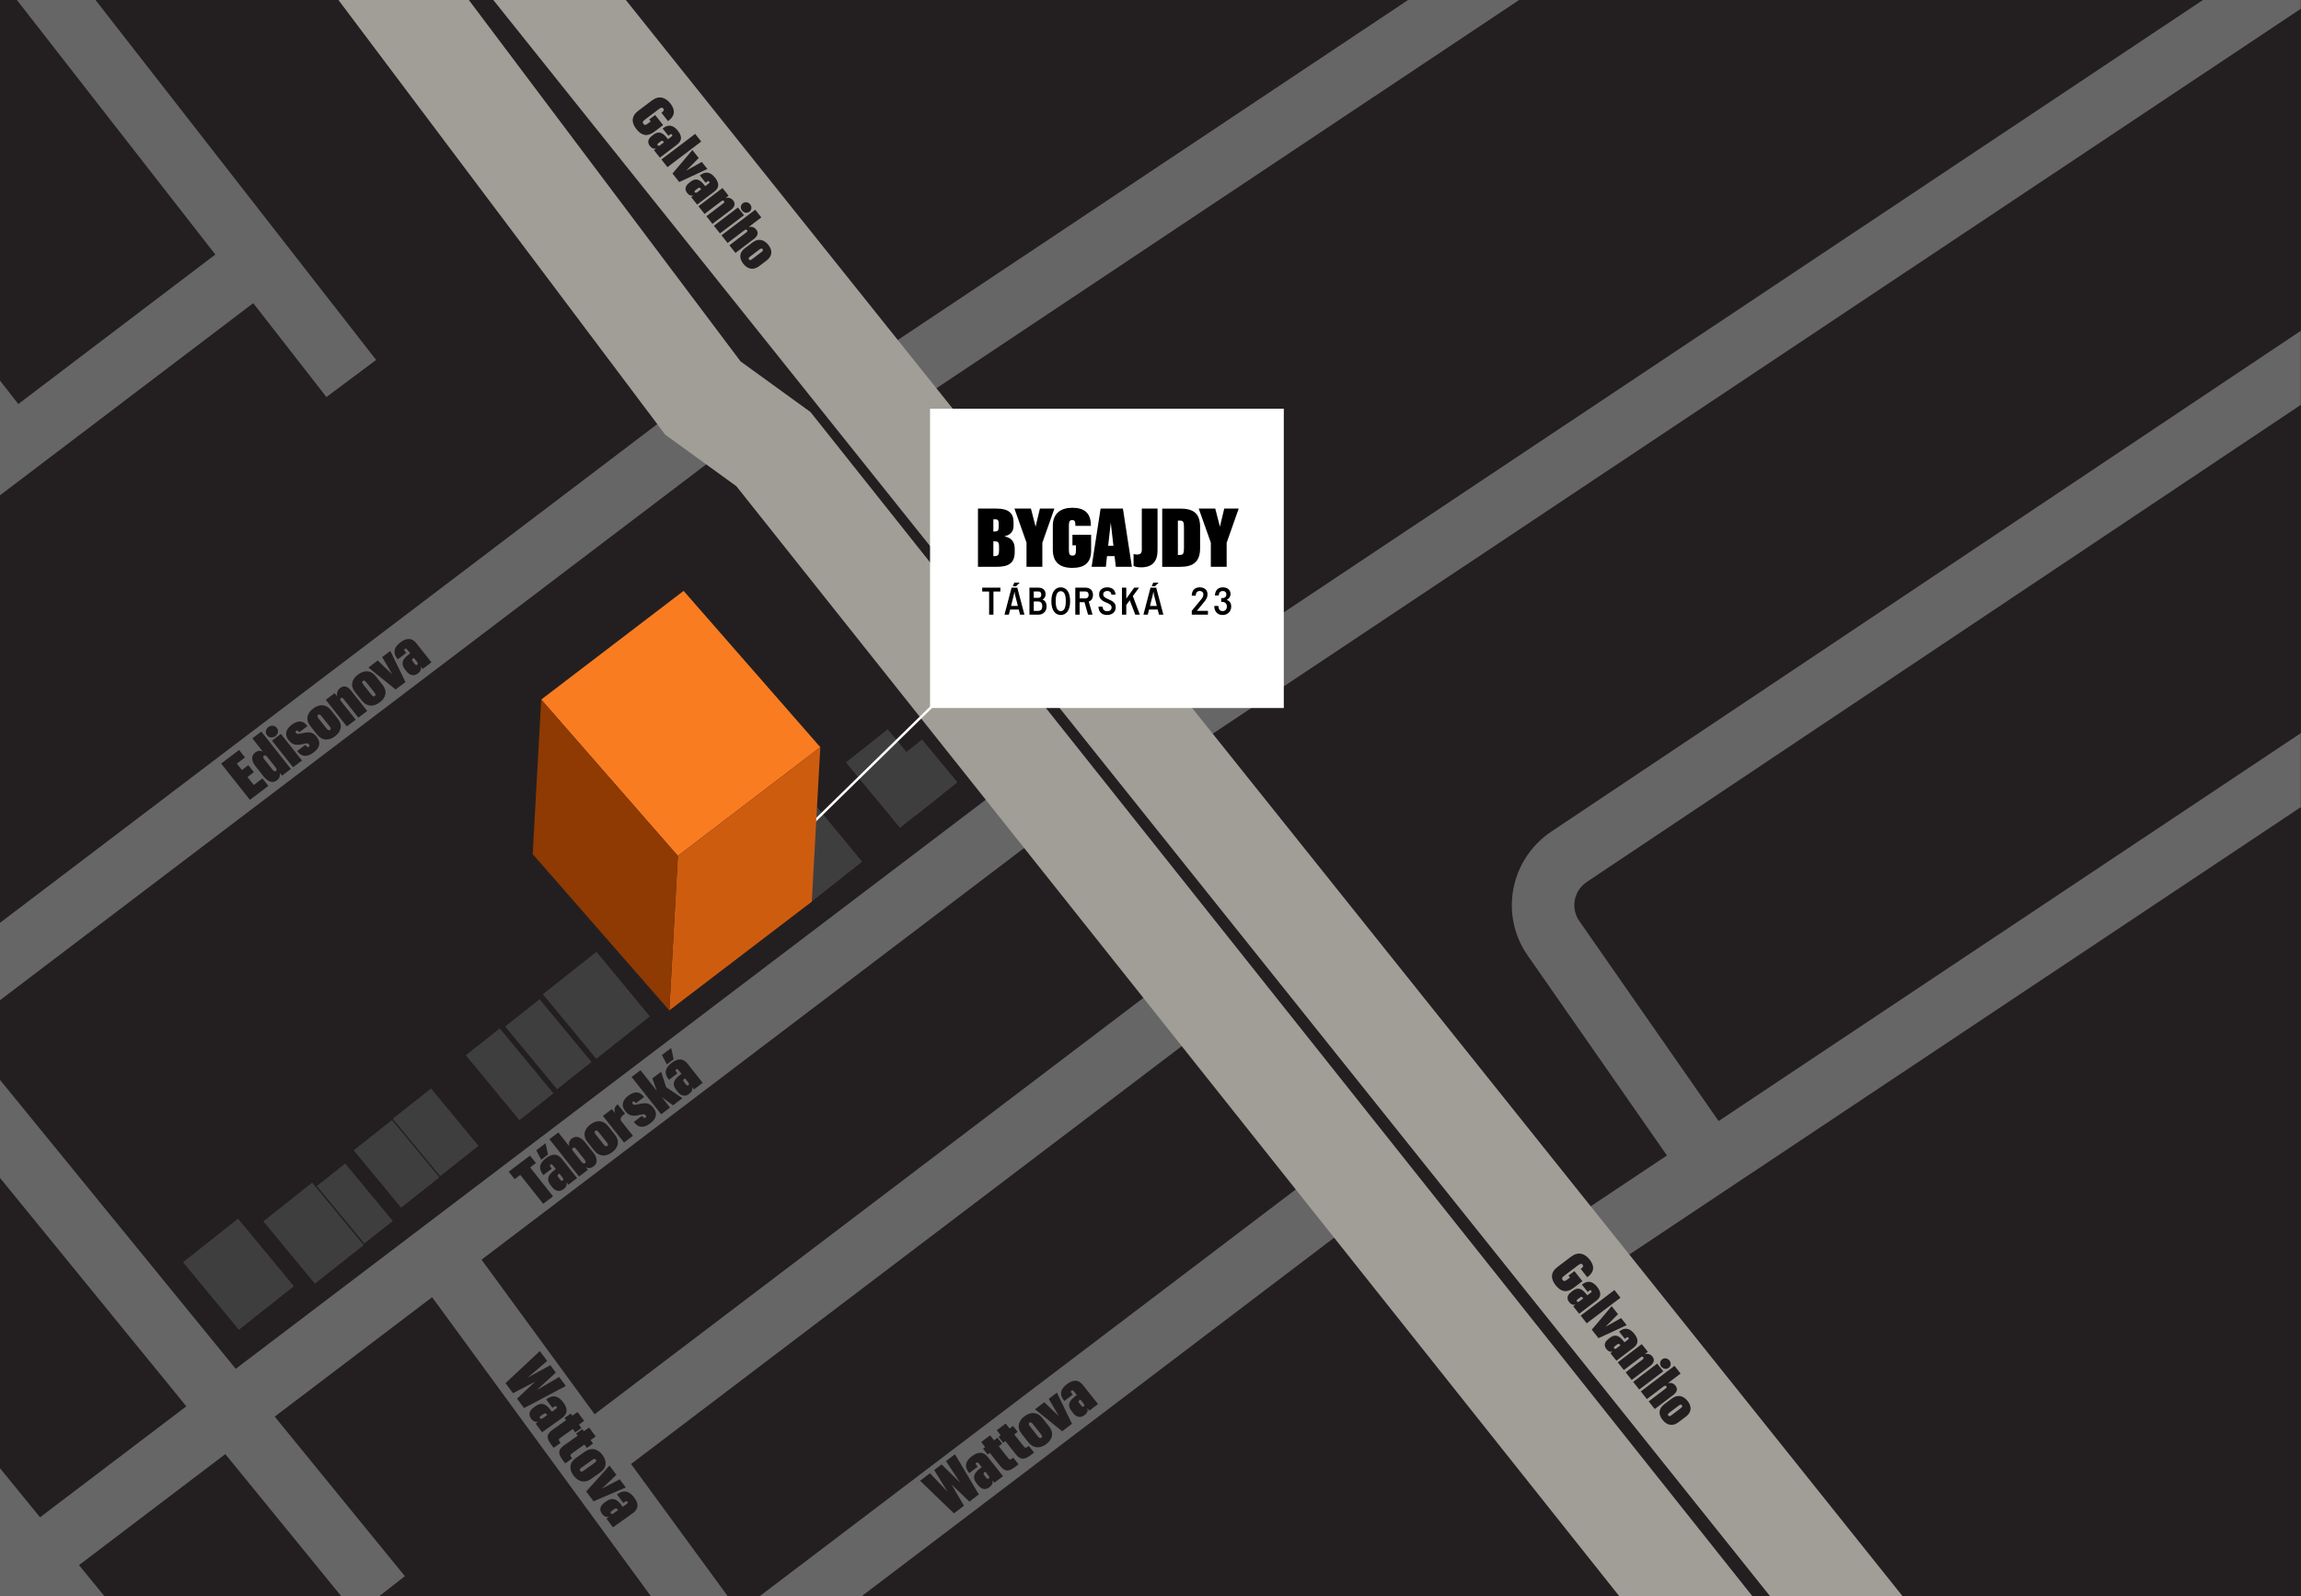 <svg width="715" height="496" viewBox="0 0 715 496" fill="none" xmlns="http://www.w3.org/2000/svg">
<rect x="0" y="0" width="715" height="496" fill="#333333" stroke="none"/>
<g clip-path="url(#clip0_425_3650)">
<rect width="714.946" height="496" fill="#231F20"/>
<path d="M217.337 121.842L-244.402 472.18L-232.496 487.193L229.242 136.855L217.337 121.842Z" fill="#666666"/>
<path d="M70.877 76.082L-390.861 426.419L-378.956 441.432L82.783 91.095L70.877 76.082Z" fill="#666666"/>
<path d="M313.68 242.906L-148.058 593.243L-136.153 608.256L325.586 257.919L313.68 242.906Z" fill="#666666"/>
<path d="M363.208 304.06L176.404 445.795L188.309 460.808L375.113 319.073L363.208 304.06Z" fill="#666666"/>
<path d="M410.038 363.981L-51.701 714.319L-39.795 729.332L421.943 378.994L410.038 363.981Z" fill="#666666"/>
<path d="M142.879 382.192L127.083 393.249L221.215 521.906L237.011 510.848L142.879 382.192Z" fill="#666666"/>
<path d="M-16.259 315.622L-31.441 327.473L110.626 501.613L125.808 489.761L-16.259 315.622Z" fill="#666666"/>
<path d="M-78.182 360.39L-93.365 372.241L48.702 546.38L63.885 534.529L-78.182 360.39Z" fill="#666666"/>
<path d="M-140.095 405.157L-155.277 417.008L-13.21 591.147L1.972 579.296L-140.095 405.157Z" fill="#666666"/>
<path d="M722.717 -190L260.961 117.646L271.896 133.349L733.652 -174.297L722.717 -190Z" fill="#666666"/>
<path d="M811.083 -84.322L349.328 223.324L360.263 239.027L822.018 -68.619L811.083 -84.322Z" fill="#666666"/>
<path d="M939.524 78.182L477.768 385.828L488.703 401.531L950.459 93.885L939.524 78.182Z" fill="#666666"/>
<path d="M523.454 366.903L474.689 296.883C465.897 284.253 469.229 266.963 482.131 258.343L836.839 21.343L847.799 37.033L493.091 274.033C489.022 276.753 487.969 282.203 490.739 286.183L539.505 356.203L523.454 366.903Z" fill="#666666"/>
<path d="M-101.548 -12L-116.993 -0.479L-3.754 144.765L11.692 133.243L-101.548 -12Z" fill="#666666"/>
<path d="M3.636 -33.4L-11.809 -21.878L101.43 123.365L116.876 111.844L3.636 -33.4Z" fill="#666666"/>
<path d="M510.133 479.703L231.783 129.393L211.203 114.483L112.221 -17.327" fill="white"/>
<path d="M523.874 522.023L228.813 151.077L206.712 135.077L99.841 -7.083L126.156 -25.977L230.12 112.3L251.851 128.034L549.666 502.438L523.874 522.023Z" fill="#A09E97"/>
<path d="M156 -48.097L130.453 -28.546L566.045 516.023L591.591 496.472L156 -48.097Z" fill="#A09E97"/>
<path d="M275.841 226.622L262.855 236.9L279.666 257.221L292.652 246.942L275.841 226.622Z" fill="#3F3E3F"/>
<path d="M251.729 248.201L234.627 261.738L250.788 281.273L267.89 267.736L251.729 248.201Z" fill="#3F3E3F"/>
<path d="M185.332 295.769L168.691 308.941L185.283 328.997L201.924 315.825L185.332 295.769Z" fill="#3F3E3F"/>
<path d="M155.286 319.56L144.74 327.908L161.422 348.073L171.968 339.725L155.286 319.56Z" fill="#3F3E3F"/>
<path d="M167.668 310.501L156.979 318.962L173.101 338.451L183.79 329.99L167.668 310.501Z" fill="#3F3E3F"/>
<path d="M133.931 338.229L122.034 347.646L136.774 365.463L148.671 356.046L133.931 338.229Z" fill="#3F3E3F"/>
<path d="M107.275 361.55L98.446 368.539L113.211 386.387L122.04 379.399L107.275 361.55Z" fill="#3F3E3F"/>
<path d="M96.999 367.49L81.827 379.499L97.853 398.87L113.025 386.862L96.999 367.49Z" fill="#3F3E3F"/>
<path d="M73.957 378.689L56.871 392.213L74.228 413.194L91.315 399.67L73.957 378.689Z" fill="#3F3E3F"/>
<path d="M121.805 348.02L109.908 357.437L124.648 375.254L136.545 365.837L121.805 348.02Z" fill="#3F3E3F"/>
<path d="M286.519 229.794L273.533 240.072L284.53 253.365L297.516 243.087L286.519 229.794Z" fill="#3F3E3F"/>
<path d="M203.577 35.733L206.061 38.863L203.27 40.973C201.164 42.563 199.385 42.193 197.739 40.113C196.144 38.103 196.124 36.103 198.332 34.423L202.524 31.253C204.722 29.583 206.766 30.203 208.29 32.123C209.772 33.993 209.946 35.863 207.656 37.593L207.584 37.643L205.529 35.043L205.683 34.923C206.337 34.423 206.419 34.123 206.122 33.743C205.826 33.363 205.478 33.333 204.763 33.873L200.407 37.173C199.692 37.713 199.559 38.043 199.937 38.513C200.274 38.933 200.622 38.913 201.297 38.403L202.196 37.723L201.726 37.133L203.587 35.723L203.577 35.733Z" fill="#231F20"/>
<path d="M202.575 42.213L203.086 41.823C204.619 40.663 205.897 41.153 207.155 42.743L207.564 43.263L208.453 42.593C208.882 42.273 209.036 42.083 208.821 41.823C208.606 41.553 208.402 41.643 207.962 41.983L207.686 42.193L205.897 39.933L206.112 39.773C207.727 38.553 209.25 38.893 210.62 40.603C212.041 42.393 211.908 43.793 210.375 44.943L205.049 48.983L203.198 46.653L203.914 46.113C203.433 46.283 202.687 46.303 201.951 45.363C201.215 44.443 201.133 43.323 202.575 42.223V42.213ZM205.233 45.043L206.316 44.223L206.091 43.943C205.877 43.673 205.662 43.663 205.222 44.003L204.619 44.463C204.231 44.753 204.21 44.953 204.374 45.163C204.537 45.373 204.752 45.413 205.222 45.053L205.233 45.043Z" fill="#231F20"/>
<path d="M216.008 41.603L217.889 43.983L207.4 51.934L205.519 49.553L216.008 41.603Z" fill="#231F20"/>
<path d="M215.149 46.613L217.123 49.103L213.227 53.023L218.073 50.313L219.811 52.503L211.06 56.563L208.964 53.923L215.139 46.623L215.149 46.613Z" fill="#231F20"/>
<path d="M214.137 56.803L214.648 56.413C216.182 55.253 217.46 55.743 218.717 57.333L219.126 57.853L220.016 57.183C220.445 56.863 220.598 56.673 220.384 56.413C220.169 56.143 219.965 56.233 219.525 56.573L219.249 56.783L217.46 54.523L217.675 54.363C219.29 53.143 220.813 53.483 222.183 55.193C223.604 56.983 223.471 58.383 221.948 59.533L216.622 63.573L214.771 61.243L215.487 60.703C214.996 60.873 214.26 60.893 213.524 59.953C212.798 59.033 212.706 57.913 214.147 56.813L214.137 56.803ZM216.785 59.623L217.869 58.803L217.644 58.523C217.429 58.253 217.214 58.243 216.775 58.583L216.172 59.043C215.783 59.333 215.763 59.533 215.926 59.743C216.09 59.953 216.305 59.993 216.775 59.633L216.785 59.623Z" fill="#231F20"/>
<path d="M224.504 58.423L226.395 60.813L225.485 61.503C226.364 61.313 227.202 61.503 227.826 62.293C228.583 63.243 228.358 64.263 227.162 65.173L221.375 69.563L219.494 67.183L224.78 63.173C225.107 62.923 225.148 62.713 224.974 62.493C224.79 62.253 224.534 62.223 224.136 62.533L218.932 66.473L217.041 64.083L224.514 58.413L224.504 58.423Z" fill="#231F20"/>
<path d="M229.298 64.473L231.19 66.863L223.716 72.533L221.825 70.143L229.298 64.473ZM230.811 63.153C231.527 62.613 232.509 62.763 233.101 63.503C233.694 64.253 233.602 65.233 232.887 65.773C232.161 66.323 231.169 66.173 230.576 65.423C229.994 64.683 230.086 63.713 230.822 63.163L230.811 63.153Z" fill="#231F20"/>
<path d="M234.676 65.163L236.567 67.553L232.641 70.533C233.52 70.343 234.359 70.533 234.982 71.323C235.739 72.273 235.514 73.293 234.318 74.203L228.531 78.593L226.65 76.213L231.936 72.203C232.263 71.953 232.304 71.743 232.13 71.523C231.946 71.283 231.69 71.253 231.292 71.563L226.088 75.503L224.197 73.113L234.686 65.163H234.676Z" fill="#231F20"/>
<path d="M231.425 77.153L233.827 75.333C235.626 73.963 237.436 74.433 238.745 76.083C240.053 77.733 240.063 79.533 238.264 80.903L235.862 82.723C234.073 84.073 232.263 83.613 230.965 81.963C229.677 80.343 229.636 78.523 231.435 77.153H231.425ZM233.735 80.503L236.598 78.333C237.099 77.953 237.191 77.703 236.976 77.423C236.761 77.153 236.485 77.143 235.984 77.523L233.122 79.693C232.631 80.063 232.508 80.333 232.744 80.633C232.979 80.923 233.265 80.863 233.735 80.503Z" fill="#231F20"/>
<path d="M489.226 394.973L491.711 398.103L488.92 400.213C486.814 401.803 485.035 401.433 483.389 399.353C481.794 397.343 481.773 395.343 483.982 393.663L488.173 390.493C490.371 388.823 492.416 389.443 493.939 391.363C495.422 393.233 495.595 395.103 493.305 396.833L493.234 396.883L491.179 394.283L491.332 394.163C491.987 393.663 492.068 393.363 491.772 392.983C491.475 392.603 491.128 392.573 490.412 393.113L486.057 396.413C485.341 396.953 485.209 397.283 485.587 397.753C485.924 398.173 486.272 398.153 486.947 397.643L487.846 396.963L487.376 396.373L489.237 394.963L489.226 394.973Z" fill="#231F20"/>
<path d="M488.224 401.453L488.735 401.063C490.269 399.903 491.547 400.393 492.804 401.983L493.213 402.503L494.103 401.833C494.532 401.513 494.685 401.323 494.471 401.063C494.256 400.793 494.052 400.883 493.612 401.223L493.336 401.433L491.547 399.173L491.762 399.013C493.377 397.793 494.9 398.133 496.27 399.843C497.691 401.633 497.558 403.033 496.025 404.183L490.698 408.223L488.848 405.893L489.564 405.353C489.083 405.523 488.337 405.543 487.601 404.603C486.865 403.683 486.783 402.563 488.224 401.463V401.453ZM490.882 404.283L491.966 403.463L491.741 403.183C491.526 402.913 491.312 402.903 490.872 403.243L490.269 403.703C489.88 403.993 489.86 404.193 490.024 404.403C490.187 404.613 490.402 404.653 490.872 404.293L490.882 404.283Z" fill="#231F20"/>
<path d="M501.658 400.853L503.539 403.233L493.05 411.183L491.169 408.803L501.658 400.853Z" fill="#231F20"/>
<path d="M500.799 405.863L502.772 408.353L498.877 412.273L503.723 409.563L505.461 411.753L496.71 415.813L494.614 413.173L500.789 405.873L500.799 405.863Z" fill="#231F20"/>
<path d="M499.787 416.043L500.298 415.653C501.832 414.493 503.11 414.983 504.367 416.573L504.776 417.093L505.665 416.423C506.095 416.103 506.248 415.913 506.033 415.653C505.819 415.383 505.614 415.473 505.175 415.813L504.899 416.023L503.11 413.763L503.324 413.603C504.939 412.383 506.463 412.723 507.833 414.433C509.254 416.223 509.121 417.623 507.598 418.773L502.271 422.813L500.421 420.483L501.136 419.943C500.646 420.113 499.91 420.133 499.174 419.193C498.448 418.273 498.356 417.153 499.797 416.053L499.787 416.043ZM502.435 418.863L503.518 418.043L503.294 417.763C503.079 417.493 502.864 417.483 502.425 417.823L501.821 418.283C501.433 418.573 501.412 418.773 501.576 418.983C501.74 419.193 501.954 419.233 502.425 418.873L502.435 418.863Z" fill="#231F20"/>
<path d="M510.153 417.663L512.045 420.053L511.135 420.743C512.014 420.553 512.852 420.743 513.476 421.533C514.232 422.483 514.007 423.503 512.811 424.413L507.025 428.803L505.144 426.423L510.429 422.413C510.756 422.163 510.797 421.953 510.623 421.733C510.439 421.493 510.184 421.463 509.785 421.773L504.582 425.713L502.69 423.323L510.163 417.653L510.153 417.663Z" fill="#231F20"/>
<path d="M514.948 423.713L516.839 426.103L509.366 431.773L507.475 429.383L514.948 423.713ZM516.461 422.393C517.177 421.853 518.158 422.003 518.751 422.743C519.344 423.493 519.252 424.473 518.536 425.013C517.811 425.563 516.819 425.413 516.226 424.663C515.643 423.923 515.735 422.953 516.471 422.403L516.461 422.393Z" fill="#231F20"/>
<path d="M520.325 424.403L522.217 426.793L518.291 429.773C519.17 429.583 520.008 429.773 520.632 430.563C521.389 431.513 521.164 432.533 519.968 433.443L514.181 437.833L512.3 435.453L517.585 431.443C517.913 431.193 517.954 430.983 517.78 430.763C517.596 430.523 517.34 430.493 516.941 430.803L511.738 434.743L509.846 432.353L520.336 424.403H520.325Z" fill="#231F20"/>
<path d="M517.074 436.393L519.477 434.573C521.276 433.203 523.086 433.673 524.394 435.323C525.703 436.973 525.713 438.773 523.914 440.143L521.511 441.963C519.722 443.313 517.913 442.853 516.614 441.203C515.326 439.583 515.285 437.763 517.085 436.393H517.074ZM519.385 439.743L522.247 437.573C522.748 437.193 522.84 436.943 522.626 436.663C522.411 436.393 522.135 436.383 521.634 436.763L518.771 438.933C518.281 439.303 518.158 439.573 518.393 439.873C518.628 440.163 518.915 440.103 519.385 439.743Z" fill="#231F20"/>
<path d="M68.711 237.264L74.293 233.034L76.133 235.354L73.598 237.274L75.172 239.264L77.155 237.754L78.883 239.934L76.9 241.444L78.863 243.924L81.541 241.884L83.381 244.204L77.656 248.544L68.701 237.244L68.711 237.264Z" fill="#231F20"/>
<path d="M90.394 238.924L87.614 241.034L86.878 240.104C87.103 240.874 87 241.764 86.029 242.494C84.925 243.324 83.443 243.184 81.889 241.224L79.445 238.144C77.891 236.184 78.157 234.694 79.302 233.824C80.13 233.204 80.969 233.144 81.705 233.594L78.413 229.434L81.194 227.324L90.394 238.934V238.924ZM83.095 235.264C82.707 234.774 82.359 234.554 81.981 234.844C81.674 235.074 81.694 235.394 82.134 235.944L84.68 239.154C85.089 239.674 85.426 239.804 85.753 239.554C86.111 239.284 85.988 238.894 85.579 238.394L83.095 235.264Z" fill="#231F20"/>
<path d="M82.983 228.464C82.359 227.674 82.523 226.584 83.381 225.934C84.25 225.274 85.375 225.384 85.999 226.174C86.632 226.984 86.469 228.074 85.59 228.734C84.731 229.384 83.606 229.274 82.972 228.464H82.983ZM84.516 230.144L87.276 228.044L93.83 236.314L91.069 238.414L84.516 230.144Z" fill="#231F20"/>
<path d="M92.51 233.603L92.337 233.383L94.872 231.463L95.046 231.683C95.455 232.203 95.7 232.253 96.007 232.013C96.232 231.843 96.263 231.643 95.987 231.293L95.946 231.243C95.578 230.783 94.893 231.023 93.768 231.273C92.071 231.653 90.854 231.483 89.679 229.993L89.638 229.943C88.37 228.343 88.799 226.603 90.568 225.263C92.49 223.803 94.085 223.793 95.414 225.463L95.537 225.623L93.011 227.533L92.899 227.393C92.551 226.953 92.275 226.903 92.04 227.083C91.785 227.283 91.785 227.483 92.04 227.793V227.813C92.367 228.213 92.879 228.043 93.962 227.813C95.751 227.423 97.101 227.303 98.317 228.833L98.368 228.893C99.82 230.723 99.391 232.343 97.469 233.803C95.516 235.283 93.84 235.263 92.51 233.583V233.603Z" fill="#231F20"/>
<path d="M98.543 228.264L96.437 225.604C94.862 223.614 95.394 221.614 97.305 220.164C99.217 218.714 101.303 218.704 102.877 220.694L104.983 223.354C106.547 225.334 106.016 227.334 104.104 228.774C102.233 230.194 100.127 230.244 98.543 228.254V228.264ZM102.417 225.704L99.912 222.544C99.473 221.994 99.176 221.884 98.859 222.124C98.553 222.354 98.543 222.664 98.982 223.224L101.487 226.384C101.916 226.924 102.233 227.064 102.571 226.804C102.908 226.544 102.836 226.224 102.417 225.704Z" fill="#231F20"/>
<path d="M101.221 217.473L103.981 215.373L104.779 216.383C104.554 215.413 104.779 214.483 105.699 213.783C106.803 212.953 107.979 213.193 109.032 214.523L114.102 220.923L111.352 223.003L106.721 217.153C106.435 216.793 106.189 216.743 105.934 216.943C105.658 217.153 105.627 217.433 105.975 217.873L110.534 223.623L107.774 225.723L101.221 217.453V217.473Z" fill="#231F20"/>
<path d="M112.446 217.724L110.34 215.064C108.766 213.074 109.297 211.074 111.209 209.624C113.121 208.174 115.206 208.164 116.781 210.154L118.887 212.814C120.451 214.794 119.919 216.794 118.008 218.234C116.137 219.654 114.031 219.704 112.446 217.714V217.724ZM116.321 215.164L113.816 212.004C113.376 211.454 113.08 211.344 112.763 211.584C112.456 211.814 112.446 212.124 112.886 212.684L115.39 215.844C115.82 216.384 116.137 216.524 116.474 216.264C116.811 216.004 116.74 215.684 116.321 215.164Z" fill="#231F20"/>
<path d="M114.491 207.414L117.364 205.234L121.893 209.544L118.754 204.174L121.289 202.254L125.982 211.934L122.925 214.254L114.481 207.424L114.491 207.414Z" fill="#231F20"/>
<path d="M126.268 208.534L125.818 207.964C124.479 206.274 125.041 204.864 126.882 203.464L127.475 203.014L126.698 202.034C126.319 201.564 126.115 201.394 125.798 201.624C125.491 201.854 125.593 202.084 125.982 202.574L126.217 202.874L123.6 204.864L123.416 204.624C122.005 202.834 122.394 201.144 124.377 199.634C126.442 198.064 128.057 198.214 129.397 199.904L134.069 205.804L131.37 207.854L130.746 207.064C130.94 207.604 130.961 208.414 129.877 209.234C128.814 210.044 127.515 210.134 126.248 208.544L126.268 208.534ZM129.54 205.604L128.589 204.404L128.262 204.654C127.955 204.884 127.935 205.124 128.323 205.614L128.844 206.274C129.182 206.704 129.417 206.734 129.652 206.544C129.897 206.364 129.938 206.124 129.529 205.604H129.54Z" fill="#231F20"/>
<path d="M161.671 365.063L159.913 366.404L158.073 364.083L164.687 359.073L166.527 361.393L164.728 362.753L171.843 371.734L168.787 374.054L161.671 365.073V365.063Z" fill="#231F20"/>
<path d="M166.639 357.433L169.512 355.253L170.289 358.743L168.173 360.353L166.639 357.443V357.433ZM171.506 368.793L171.056 368.223C169.717 366.533 170.279 365.123 172.119 363.723L172.722 363.273L171.945 362.293C171.567 361.823 171.352 361.653 171.046 361.883C170.739 362.113 170.841 362.343 171.23 362.833L171.465 363.133L168.848 365.123L168.664 364.883C167.253 363.093 167.641 361.403 169.625 359.893C171.69 358.323 173.305 358.473 174.644 360.163L179.316 366.063L176.617 368.113L175.994 367.323C176.188 367.863 176.208 368.673 175.125 369.493C174.062 370.303 172.763 370.393 171.495 368.803L171.506 368.793ZM174.767 365.863L173.816 364.663L173.489 364.913C173.182 365.143 173.162 365.383 173.55 365.873L174.072 366.533C174.409 366.963 174.644 366.993 174.879 366.803C175.125 366.623 175.166 366.383 174.757 365.863H174.767Z" fill="#231F20"/>
<path d="M173.499 351.894L176.853 356.134C176.689 355.374 176.761 354.484 177.732 353.744C178.836 352.914 180.329 353.064 181.883 355.024L184.336 358.124C185.89 360.084 185.594 361.544 184.469 362.404C183.661 363.014 182.772 363.104 182.016 362.644L182.69 363.494L179.93 365.594L170.729 353.984L173.489 351.884L173.499 351.894ZM181.78 361.414C182.087 361.184 182.067 360.864 181.617 360.294L179.061 357.064C178.652 356.544 178.356 356.404 178.018 356.664C177.66 356.934 177.773 357.304 178.161 357.794L180.656 360.944C181.065 361.464 181.402 361.694 181.78 361.414Z" fill="#231F20"/>
<path d="M184.663 357.524L182.557 354.864C180.983 352.874 181.514 350.874 183.426 349.424C185.338 347.974 187.424 347.963 188.998 349.953L191.104 352.614C192.668 354.594 192.136 356.594 190.225 358.034C188.354 359.454 186.248 359.503 184.663 357.513V357.524ZM188.538 354.974L186.033 351.813C185.594 351.263 185.297 351.153 184.98 351.393C184.673 351.623 184.663 351.933 185.103 352.493L187.607 355.654C188.037 356.194 188.354 356.333 188.691 356.073C189.029 355.813 188.957 355.494 188.538 354.974Z" fill="#231F20"/>
<path d="M187.352 346.744L190.112 344.644L191.165 345.974C190.664 344.634 191.084 343.754 191.942 343.164L194.222 346.044C192.903 346.964 192.576 347.754 193.046 348.354L196.666 352.924L193.905 355.024L187.352 346.754V346.744Z" fill="#231F20"/>
<path d="M197.116 348.853L196.942 348.633L199.477 346.713L199.651 346.933C200.06 347.453 200.305 347.503 200.612 347.263C200.837 347.093 200.867 346.893 200.591 346.543L200.551 346.493C200.182 346.033 199.498 346.273 198.373 346.523C196.676 346.903 195.459 346.733 194.284 345.243L194.243 345.193C192.975 343.593 193.404 341.853 195.173 340.513C197.095 339.053 198.69 339.043 200.019 340.713L200.142 340.873L197.616 342.783L197.504 342.643C197.156 342.203 196.88 342.153 196.645 342.333C196.39 342.533 196.39 342.733 196.645 343.043V343.063C196.972 343.463 197.484 343.293 198.567 343.063C200.356 342.673 201.706 342.553 202.922 344.083L202.973 344.143C204.425 345.973 203.996 347.593 202.074 349.053C200.121 350.533 198.445 350.513 197.116 348.833V348.853Z" fill="#231F20"/>
<path d="M196.256 334.643L199.017 332.543L204.087 338.943L202.707 335.083L205.427 333.023L207.001 337.823L212.041 341.243L209.128 343.453L205.652 340.923L208.207 344.153L205.447 346.253L196.246 334.643H196.256Z" fill="#231F20"/>
<path d="M205.682 327.824L208.555 325.644L209.332 329.134L207.216 330.744L205.682 327.834V327.824ZM210.549 339.194L210.099 338.624C208.76 336.934 209.322 335.514 211.162 334.124L211.755 333.674L210.978 332.694C210.6 332.224 210.395 332.054 210.078 332.284C209.772 332.514 209.874 332.744 210.262 333.234L210.498 333.534L207.88 335.524L207.696 335.284C206.286 333.494 206.674 331.804 208.657 330.294C210.722 328.724 212.338 328.874 213.677 330.564L218.349 336.464L215.65 338.514L215.026 337.724C215.221 338.264 215.241 339.074 214.157 339.894C213.094 340.704 211.796 340.794 210.528 339.204L210.549 339.194ZM213.81 336.264L212.859 335.064L212.532 335.314C212.225 335.544 212.205 335.784 212.593 336.274L213.115 336.934C213.452 337.364 213.687 337.394 213.922 337.204C214.157 337.014 214.209 336.784 213.8 336.264H213.81Z" fill="#231F20"/>
<path d="M285.905 460.106L288.972 457.776L294.452 463.546L290.281 456.786L292.581 455.046L298.347 460.696L293.951 454.006L296.752 451.886L304.154 464.366L301.23 466.586L295.668 461.266L299.533 467.876L296.415 470.246L285.905 460.116V460.106Z" fill="#231F20"/>
<path d="M303.857 461.406L303.407 460.836C302.068 459.146 302.63 457.726 304.471 456.336L305.064 455.886L304.287 454.906C303.908 454.436 303.704 454.266 303.387 454.496C303.08 454.726 303.182 454.956 303.571 455.446L303.806 455.746L301.189 457.736L301.005 457.496C299.594 455.706 299.983 454.016 301.976 452.516C304.041 450.946 305.656 451.096 306.996 452.786L311.668 458.686L308.969 460.736L308.345 459.946C308.539 460.486 308.56 461.296 307.476 462.116C306.413 462.926 305.115 463.026 303.847 461.426L303.857 461.406ZM307.118 458.476L306.168 457.276L305.84 457.526C305.534 457.756 305.513 457.996 305.902 458.486L306.423 459.146C306.761 459.576 306.996 459.606 307.231 459.416C307.476 459.236 307.517 458.996 307.108 458.476H307.118Z" fill="#231F20"/>
<path d="M307.66 445.996L308.887 447.546L309.94 446.746L311.392 448.576L310.339 449.376L313.344 453.166C313.672 453.576 313.978 453.596 314.377 453.296L314.847 452.936L316.493 455.006L315.297 455.916C313.426 457.336 312.189 457.286 310.809 455.546L307.578 451.466L306.914 451.966L305.462 450.136L306.127 449.636L304.9 448.086L307.66 445.986V445.996Z" fill="#231F20"/>
<path d="M312.486 442.336L313.712 443.886L314.765 443.086L316.217 444.916L315.164 445.716L318.17 449.506C318.497 449.916 318.804 449.936 319.202 449.636L319.673 449.276L321.319 451.346L320.122 452.256C318.252 453.676 317.015 453.626 315.634 451.886L312.404 447.806L311.739 448.306L310.288 446.476L310.952 445.976L309.725 444.426L312.486 442.326V442.336Z" fill="#231F20"/>
<path d="M319.57 448.196L317.464 445.536C315.89 443.546 316.422 441.546 318.333 440.096C320.245 438.646 322.331 438.636 323.905 440.626L326.011 443.286C327.575 445.266 327.044 447.266 325.132 448.706C323.261 450.126 321.155 450.176 319.57 448.186V448.196ZM323.445 445.646L320.94 442.486C320.501 441.936 320.204 441.826 319.887 442.066C319.581 442.296 319.57 442.606 320.01 443.166L322.515 446.326C322.944 446.866 323.261 447.006 323.598 446.746C323.936 446.486 323.864 446.166 323.445 445.646Z" fill="#231F20"/>
<path d="M321.615 437.896L324.488 435.716L329.017 440.026L325.878 434.656L328.413 432.736L333.106 442.416L330.049 444.736L321.605 437.906L321.615 437.896Z" fill="#231F20"/>
<path d="M333.392 439.006L332.942 438.436C331.603 436.746 332.165 435.336 334.006 433.936L334.599 433.486L333.822 432.506C333.443 432.036 333.239 431.866 332.922 432.096C332.615 432.326 332.717 432.556 333.106 433.046L333.341 433.346L330.724 435.336L330.54 435.096C329.129 433.306 329.518 431.616 331.501 430.116C333.566 428.546 335.181 428.696 336.521 430.386L341.193 436.286L338.494 438.336L337.87 437.546C338.064 438.086 338.085 438.896 337.001 439.716C335.938 440.526 334.639 440.616 333.372 439.026L333.392 439.006ZM336.664 436.076L335.713 434.876L335.386 435.126C335.079 435.356 335.059 435.596 335.447 436.086L335.968 436.746C336.306 437.176 336.541 437.196 336.776 437.016C337.022 436.836 337.062 436.596 336.653 436.076H336.664Z" fill="#231F20"/>
<path d="M167.734 419.813L170.024 422.883L163.972 428.073L171.005 424.193L172.713 426.493L166.773 431.963L173.735 427.863L175.821 430.663L162.847 437.533L160.67 434.603L166.272 429.323L159.402 432.913L157.081 429.793L167.744 419.813H167.734Z" fill="#231F20"/>
<path d="M165.873 437.323L166.466 436.903C168.235 435.643 169.666 436.233 171.036 438.073L171.486 438.673L172.508 437.943C173.009 437.593 173.183 437.383 172.958 437.083C172.733 436.773 172.498 436.873 171.977 437.233L171.66 437.453L169.707 434.833L169.952 434.653C171.823 433.323 173.541 433.753 175.023 435.743C176.567 437.813 176.373 439.383 174.604 440.643L168.439 445.043L166.425 442.343L167.253 441.753C166.701 441.923 165.863 441.923 165.055 440.843C164.258 439.773 164.197 438.503 165.873 437.313V437.323ZM168.777 440.603L170.034 439.703L169.789 439.383C169.564 439.073 169.319 439.053 168.797 439.423L168.102 439.913C167.652 440.233 167.621 440.453 167.805 440.703C167.989 440.953 168.225 440.993 168.777 440.603Z" fill="#231F20"/>
<path d="M181.515 441.503L179.9 442.663L180.687 443.713L178.765 445.083L177.978 444.033L174.011 446.863C173.582 447.173 173.551 447.463 173.848 447.873L174.195 448.343L172.028 449.883L171.138 448.683C169.738 446.803 169.83 445.603 171.65 444.313L175.913 441.273L175.422 440.613L177.344 439.243L177.835 439.903L179.45 438.753L181.515 441.513V441.503Z" fill="#231F20"/>
<path d="M185.113 446.333L183.498 447.493L184.285 448.543L182.363 449.913L181.576 448.863L177.61 451.693C177.18 452.003 177.149 452.293 177.446 452.703L177.794 453.173L175.626 454.713L174.737 453.513C173.336 451.633 173.428 450.433 175.248 449.143L179.511 446.103L179.02 445.443L180.942 444.073L181.433 444.733L183.048 443.583L185.113 446.343V446.333Z" fill="#231F20"/>
<path d="M178.908 453.083L181.689 451.103C183.774 449.623 185.799 450.203 187.22 452.113C188.641 454.023 188.59 456.063 186.514 457.543L183.734 459.523C181.668 460.993 179.644 460.413 178.213 458.503C176.812 456.623 176.823 454.563 178.908 453.083ZM181.403 456.943L184.705 454.583C185.287 454.173 185.4 453.883 185.165 453.563C184.94 453.253 184.613 453.233 184.04 453.643L180.738 456.003C180.176 456.403 180.022 456.713 180.278 457.053C180.534 457.393 180.861 457.333 181.413 456.943H181.403Z" fill="#231F20"/>
<path d="M189.387 455.393L191.534 458.273L186.995 462.573L192.566 459.663L194.458 462.203L184.429 466.503L182.149 463.443L189.387 455.393Z" fill="#231F20"/>
<path d="M187.894 466.873L188.487 466.453C190.256 465.193 191.687 465.783 193.057 467.623L193.507 468.223L194.529 467.493C195.03 467.143 195.204 466.943 194.979 466.633C194.754 466.323 194.519 466.423 193.998 466.783L193.681 467.003L191.728 464.383L191.973 464.203C193.844 462.873 195.562 463.303 197.044 465.293C198.588 467.363 198.394 468.933 196.625 470.193L190.46 474.583L188.446 471.883L189.274 471.293C188.722 471.463 187.884 471.463 187.076 470.383C186.279 469.313 186.218 468.043 187.894 466.853V466.873ZM190.787 470.153L192.045 469.253L191.8 468.933C191.575 468.623 191.329 468.603 190.808 468.973L190.113 469.473C189.663 469.793 189.632 470.013 189.816 470.253C190 470.493 190.235 470.543 190.787 470.163V470.153Z" fill="#231F20"/>
<path d="M289.538 219.008L236.85 270.544L237.393 271.075L290.081 219.538L289.538 219.008Z" fill="white"/>
<path d="M289 220H398.921V127L289 127V220Z" fill="white"/>
<path d="M318.971 168.612L315.225 158.034H320.345L321.795 163.649L323.138 158.034H327.636L323.89 168.657V176.127H318.971V168.612Z" fill="black"/>
<path d="M303.889 158.034H309.714C313.337 158.034 314.941 159.453 314.941 162.133V163.394C314.941 165.346 313.728 166.307 312.071 166.66C314.035 167.035 315.302 168.154 315.302 170.429V171.592C315.302 175.031 313.306 176.12 309.737 176.12H303.889V158.026V158.034ZM309.192 165.143C309.991 165.143 310.328 164.866 310.328 163.777V162.666C310.328 161.555 309.937 161.352 309.192 161.352H308.67V165.151H309.192V165.143ZM309.192 172.786C310.121 172.786 310.436 172.358 310.436 171.119V169.806C310.436 168.492 310.075 168.214 309.192 168.214H308.67V172.794H309.192V172.786Z" fill="black"/>
<path d="M333.254 166.157H339.049V171.089C339.049 174.813 337.053 176.457 333.2 176.457C329.347 176.457 327.145 174.738 327.145 170.812V163.394C327.145 159.498 329.654 157.778 333.2 157.778C336.746 157.778 338.972 159.22 338.972 163.266V163.394H334.16V163.116C334.16 161.953 333.876 161.6 333.177 161.6C332.479 161.6 332.141 161.953 332.141 163.221V170.939C332.141 172.2 332.402 172.636 333.277 172.636C334.052 172.636 334.336 172.231 334.336 171.044V169.453H333.246V166.164L333.254 166.157Z" fill="black"/>
<path d="M346.34 172.809H343.984L343.623 176.127H339.202L341.996 158.034H348.927L351.721 176.127H346.724L346.333 172.809H346.34ZM344.352 169.573H345.98L345.151 162.388L344.345 169.573H344.352Z" fill="black"/>
<path d="M352.236 175.849V172.156C352.497 172.231 352.88 172.306 353.325 172.306C354.285 172.306 354.799 171.953 354.799 170.864V158.034H359.688V171.044C359.688 174.31 358.184 176.285 354.615 176.285C353.448 176.285 352.781 176.112 352.236 175.857" fill="black"/>
<path d="M366.704 158.034C370.664 158.034 372.913 159.378 372.913 163.702V170.361C372.913 174.663 370.664 176.135 366.704 176.135H361.139V158.041H366.704V158.034ZM366.005 161.75V172.433H366.604C367.609 172.433 367.901 172.08 367.901 170.309V163.83C367.901 162.058 367.617 161.757 366.581 161.757H366.013L366.005 161.75Z" fill="black"/>
<path d="M376.244 168.612L372.49 158.034H377.618L379.068 163.649L380.411 158.034H384.909L381.164 168.657V176.127H376.244V168.612Z" fill="black"/>
<path d="M310.858 182.6V183.8H308.698V191H307.354V183.8H305.206V182.6H310.858ZM316.805 181.088L315.725 182.168H314.717L315.173 181.04H316.805V181.088ZM316.973 191L316.565 189.404H313.877L313.481 191H312.125L314.333 182.6H316.109L318.329 191H316.973ZM314.165 188.288H316.289L315.401 184.796L315.245 183.92H315.197L315.041 184.796L314.165 188.288ZM319.884 191V182.6H322.62C324.084 182.6 324.9 183.344 324.9 184.664C324.9 185.456 324.432 186.044 323.988 186.272V186.32C324.828 186.668 325.212 187.412 325.212 188.444C325.212 190.088 324.012 191 322.68 191H319.884ZM321.228 185.768H322.62C323.256 185.768 323.556 185.432 323.556 184.772C323.556 184.112 323.256 183.776 322.62 183.776H321.228V185.768ZM321.228 189.824H322.56C323.388 189.824 323.868 189.368 323.868 188.36C323.868 187.352 323.388 186.896 322.56 186.896H321.228V189.824ZM329.612 191.096C328.076 191.096 326.696 189.896 326.696 186.8C326.696 183.704 328.076 182.504 329.612 182.504C331.148 182.504 332.528 183.704 332.528 186.8C332.528 189.896 331.148 191.096 329.612 191.096ZM329.612 189.896C330.488 189.896 331.184 189.188 331.184 186.8C331.184 184.4 330.488 183.704 329.612 183.704C328.736 183.704 328.04 184.4 328.04 186.8C328.04 189.188 328.736 189.896 329.612 189.896ZM339.627 184.856C339.627 185.9 339.147 186.62 338.319 186.932L339.483 191H338.091L336.987 187.112H335.475V191H334.131V182.6H337.299C338.727 182.6 339.627 183.428 339.627 184.856ZM335.511 183.776V185.936H337.239C337.923 185.936 338.283 185.516 338.283 184.856C338.283 184.196 337.923 183.776 337.239 183.776H335.511ZM344.038 191.096C342.37 191.096 341.398 190.184 341.326 188.504H342.586C342.67 189.404 343.162 189.932 344.038 189.932C344.794 189.932 345.406 189.572 345.406 188.744C345.406 188.012 344.782 187.616 343.546 187.136C342.322 186.656 341.53 185.888 341.53 184.7C341.53 183.296 342.634 182.504 344.062 182.504C345.706 182.504 346.606 183.452 346.618 184.784H345.334C345.334 184.124 344.866 183.632 344.038 183.632C343.33 183.632 342.802 184.04 342.802 184.664C342.802 185.252 343.15 185.684 344.326 186.164C345.97 186.824 346.69 187.448 346.69 188.744C346.69 190.112 345.622 191.096 344.038 191.096ZM354.186 191H352.77L351.054 186.524L349.974 187.988V191H348.63V182.6H349.974V185.948H350.022L352.446 182.6H353.946L352.014 185.216L354.186 191ZM359.977 181.088L358.897 182.168H357.889L358.345 181.04H359.977V181.088ZM360.145 191L359.737 189.404H357.049L356.653 191H355.297L357.505 182.6H359.281L361.501 191H360.145ZM357.337 188.288H359.461L358.573 184.796L358.417 183.92H358.369L358.213 184.796L357.337 188.288ZM370.324 191V189.8L373.3 186.176C373.696 185.696 373.924 185.288 373.924 184.712C373.924 184.016 373.48 183.632 372.772 183.632C372.064 183.632 371.572 184.124 371.56 185.096H370.312C370.324 183.488 371.236 182.504 372.772 182.504C374.308 182.504 375.22 183.332 375.22 184.688C375.22 185.636 374.824 186.272 374.188 187.028L371.92 189.8H375.352V191H370.324ZM379.907 191.096C378.275 191.096 377.315 189.992 377.315 188.276H378.575C378.611 189.212 379.007 189.896 379.907 189.896C380.663 189.896 381.239 189.344 381.239 188.456C381.239 187.58 380.663 187.016 379.763 187.016H379.475V185.852H379.823C380.555 185.852 381.071 185.42 381.071 184.712C381.071 184.028 380.639 183.644 379.943 183.644C379.151 183.644 378.719 184.22 378.707 185.036H377.531C377.531 183.56 378.431 182.504 379.943 182.504C381.443 182.504 382.367 183.308 382.367 184.592C382.367 185.42 381.827 186.08 381.239 186.356V186.404C381.983 186.68 382.583 187.316 382.583 188.48C382.583 190.04 381.431 191.096 379.907 191.096Z" fill="black"/>
<path d="M212.42 183.604L254.897 232.174L210.63 265.954L168.173 217.374L212.42 183.604Z" fill="#F97C21"/>
<path d="M254.897 232.174L252.239 280.184L207.972 313.964L210.63 265.954L254.897 232.174Z" fill="#CE5C0F"/>
<path d="M210.631 265.954L207.973 313.964L165.525 265.394L168.173 217.374L210.631 265.954Z" fill="#8E3A02"/>
</g>
<defs>
<clipPath id="clip0_425_3650">
<rect width="714.946" height="496" fill="white"/>
</clipPath>
</defs>
</svg>
